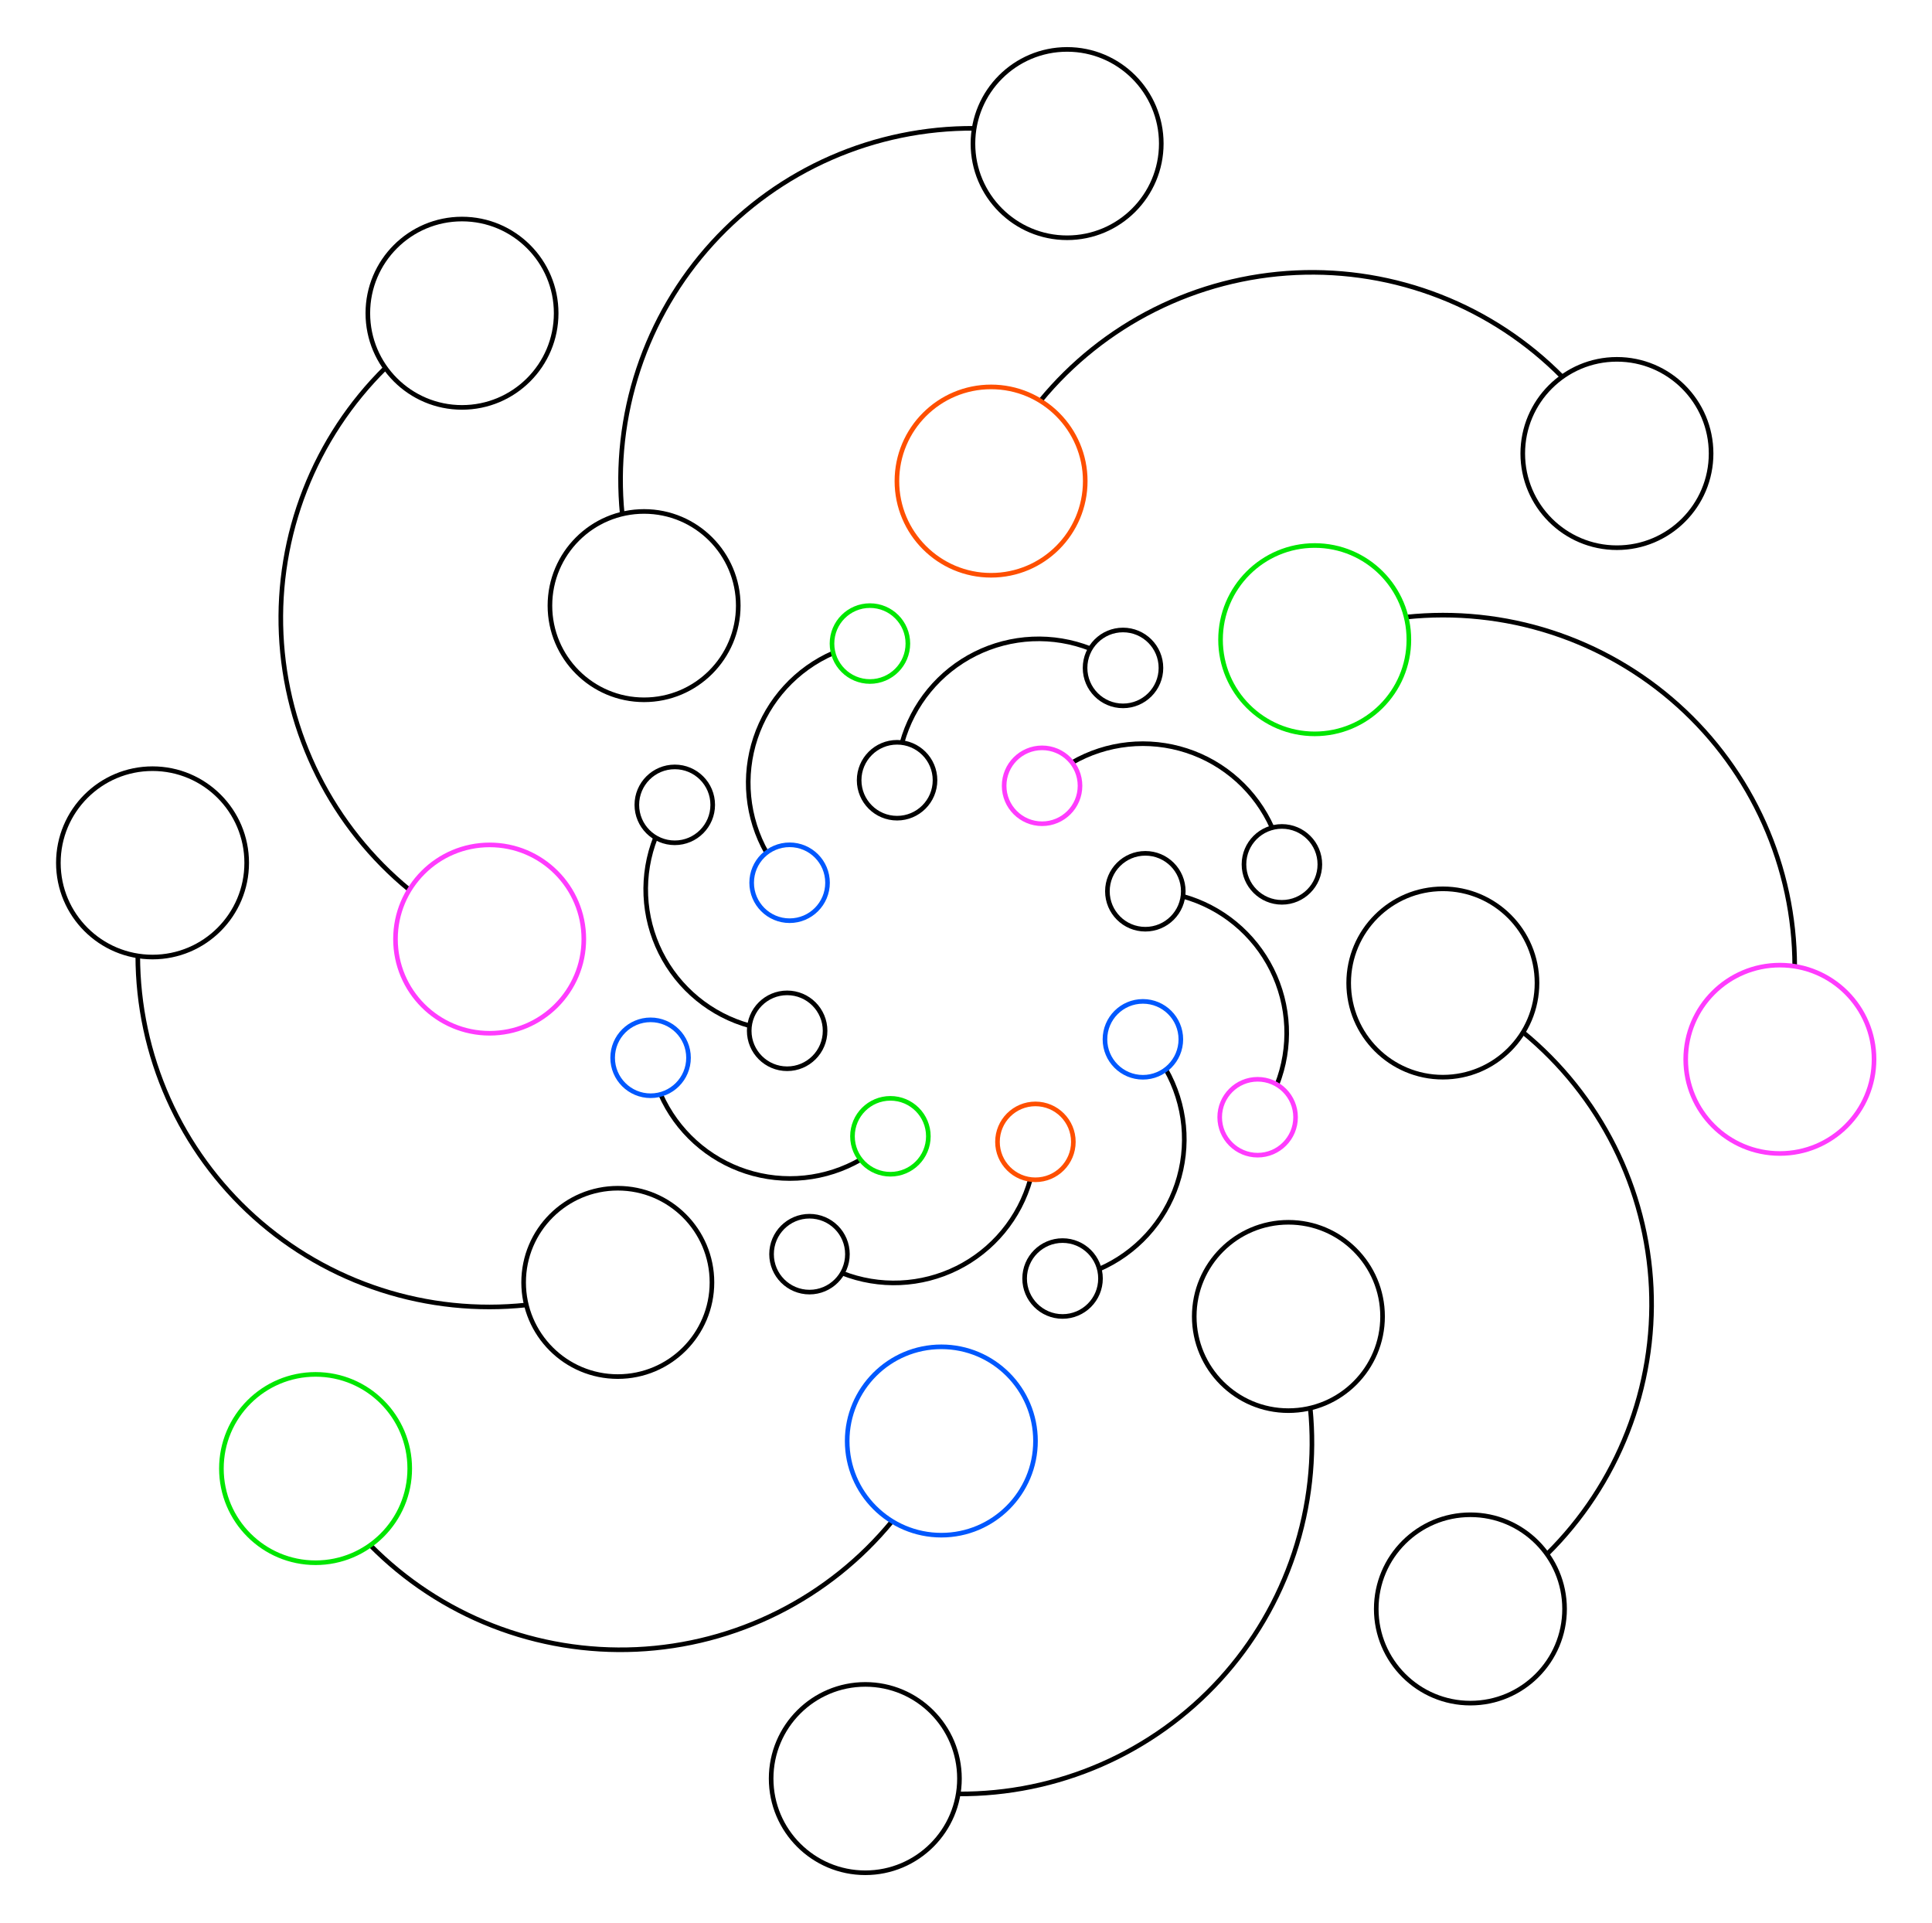 <?xml version="1.0" encoding="UTF-8"?> <svg xmlns="http://www.w3.org/2000/svg" width="419" height="417" viewBox="0 0 419 417" fill="none"><path d="M195.632 161.034C196.783 156.89 198.792 153.034 201.528 149.715C204.263 146.396 207.665 143.688 211.513 141.767C215.361 139.845 219.57 138.753 223.867 138.56C228.163 138.368 232.453 139.079 236.457 140.649" stroke="black" stroke-miterlimit="10"></path><path d="M232.508 165.367C236.234 163.217 240.37 161.875 244.649 161.427C248.927 160.979 253.251 161.435 257.342 162.766C261.433 164.097 265.198 166.273 268.394 169.152C271.589 172.032 274.144 175.551 275.893 179.481" stroke="black" stroke-miterlimit="10"></path><path d="M256.55 194.363C260.694 195.515 264.55 197.523 267.869 200.259C271.188 202.995 273.895 206.397 275.817 210.245C277.738 214.093 278.831 218.301 279.023 222.598C279.216 226.894 278.504 231.184 276.935 235.188" stroke="black" stroke-miterlimit="10"></path><path d="M252.857 231.916C254.977 235.659 256.287 239.807 256.701 244.089C257.115 248.371 256.624 252.693 255.261 256.773C253.897 260.853 251.691 264.602 248.785 267.775C245.88 270.947 242.34 273.474 238.395 275.191" stroke="black" stroke-miterlimit="10"></path><path d="M223.458 255.756C222.3 259.893 220.288 263.741 217.55 267.052C214.813 270.362 211.412 273.062 207.566 274.976C203.72 276.89 199.516 277.977 195.224 278.165C190.933 278.353 186.649 277.639 182.651 276.068" stroke="black" stroke-miterlimit="10"></path><path d="M186.655 251.442C182.928 253.593 178.791 254.937 174.511 255.385C170.231 255.833 165.905 255.376 161.813 254.043C157.721 252.711 153.956 250.532 150.761 247.649C147.567 244.766 145.014 241.243 143.27 237.309" stroke="black" stroke-miterlimit="10"></path><path d="M162.558 222.427C158.41 221.283 154.548 219.279 151.224 216.545C147.901 213.811 145.19 210.408 143.267 206.558C141.345 202.707 140.254 198.496 140.065 194.196C139.877 189.897 140.595 185.606 142.173 181.602" stroke="black" stroke-miterlimit="10"></path><path d="M166.251 184.893C164.133 181.148 162.825 177.001 162.411 172.719C161.997 168.437 162.486 164.116 163.848 160.035C165.209 155.954 167.412 152.204 170.314 149.029C173.216 145.853 176.753 143.322 180.695 141.599" stroke="black" stroke-miterlimit="10"></path><path d="M194.553 177.415C199.097 177.415 202.78 173.732 202.78 169.188C202.78 164.644 199.097 160.961 194.553 160.961C190.009 160.961 186.326 164.644 186.326 169.188C186.326 173.732 190.009 177.415 194.553 177.415Z" stroke="black" stroke-miterlimit="10"></path><path d="M243.55 153.062C248.094 153.062 251.778 149.379 251.778 144.835C251.778 140.292 248.094 136.608 243.55 136.608C239.007 136.608 235.323 140.292 235.323 144.835C235.323 149.379 239.007 153.062 243.55 153.062Z" stroke="black" stroke-miterlimit="10"></path><path d="M225.999 178.622C230.543 178.622 234.226 174.938 234.226 170.394C234.226 165.851 230.543 162.167 225.999 162.167C221.455 162.167 217.772 165.851 217.772 170.394C217.772 174.938 221.455 178.622 225.999 178.622Z" stroke="#FF3CFE" stroke-miterlimit="10"></path><path d="M278.013 195.661C282.557 195.661 286.241 191.978 286.241 187.434C286.241 182.89 282.557 179.207 278.013 179.207C273.47 179.207 269.786 182.89 269.786 187.434C269.786 191.978 273.47 195.661 278.013 195.661Z" stroke="black" stroke-miterlimit="10"></path><path d="M248.396 201.493C252.939 201.493 256.623 197.81 256.623 193.266C256.623 188.722 252.939 185.039 248.396 185.039C243.852 185.039 240.168 188.722 240.168 193.266C240.168 197.81 243.852 201.493 248.396 201.493Z" stroke="black" stroke-miterlimit="10"></path><path d="M272.748 250.491C277.292 250.491 280.975 246.807 280.975 242.264C280.975 237.72 277.292 234.036 272.748 234.036C268.204 234.036 264.521 237.72 264.521 242.264C264.521 246.807 268.204 250.491 272.748 250.491Z" stroke="#FF3CFE" stroke-miterlimit="10"></path><path d="M247.865 233.598C252.409 233.598 256.093 229.914 256.093 225.37C256.093 220.827 252.409 217.143 247.865 217.143C243.322 217.143 239.638 220.827 239.638 225.37C239.638 229.914 243.322 233.598 247.865 233.598Z" stroke="#0058FE" stroke-miterlimit="10"></path><path d="M230.442 285.466C234.986 285.466 238.669 281.782 238.669 277.238C238.669 272.695 234.986 269.011 230.442 269.011C225.898 269.011 222.215 272.695 222.215 277.238C222.215 281.782 225.898 285.466 230.442 285.466Z" stroke="black" stroke-miterlimit="10"></path><path d="M224.555 255.829C229.099 255.829 232.782 252.146 232.782 247.602C232.782 243.058 229.099 239.375 224.555 239.375C220.011 239.375 216.328 243.058 216.328 247.602C216.328 252.146 220.011 255.829 224.555 255.829Z" stroke="#FE4F00" stroke-miterlimit="10"></path><path d="M175.557 280.182C180.101 280.182 183.784 276.498 183.784 271.955C183.784 267.411 180.101 263.727 175.557 263.727C171.014 263.727 167.33 267.411 167.33 271.955C167.33 276.498 171.014 280.182 175.557 280.182Z" stroke="black" stroke-miterlimit="10"></path><path d="M193.109 254.623C197.652 254.623 201.336 250.939 201.336 246.396C201.336 241.852 197.652 238.168 193.109 238.168C188.565 238.168 184.881 241.852 184.881 246.396C184.881 250.939 188.565 254.623 193.109 254.623Z" stroke="#00E600" stroke-miterlimit="10"></path><path d="M141.094 237.602C145.638 237.602 149.322 233.918 149.322 229.374C149.322 224.831 145.638 221.147 141.094 221.147C136.551 221.147 132.867 224.831 132.867 229.374C132.867 233.918 136.551 237.602 141.094 237.602Z" stroke="#0058FE" stroke-miterlimit="10"></path><path d="M170.713 231.751C175.256 231.751 178.94 228.068 178.94 223.524C178.94 218.98 175.256 215.297 170.713 215.297C166.169 215.297 162.485 218.98 162.485 223.524C162.485 228.068 166.169 231.751 170.713 231.751Z" stroke="black" stroke-miterlimit="10"></path><path d="M146.341 182.754C150.885 182.754 154.569 179.07 154.569 174.526C154.569 169.983 150.885 166.299 146.341 166.299C141.798 166.299 138.114 169.983 138.114 174.526C138.114 179.07 141.798 182.754 146.341 182.754Z" stroke="black" stroke-miterlimit="10"></path><path d="M171.243 199.647C175.787 199.647 179.47 195.963 179.47 191.42C179.47 186.876 175.787 183.192 171.243 183.192C166.699 183.192 163.016 186.876 163.016 191.42C163.016 195.963 166.699 199.647 171.243 199.647Z" stroke="#0058FE" stroke-miterlimit="10"></path><path d="M188.666 147.779C193.21 147.779 196.893 144.095 196.893 139.552C196.893 135.008 193.21 131.324 188.666 131.324C184.122 131.324 180.439 135.008 180.439 139.552C180.439 144.095 184.122 147.779 188.666 147.779Z" stroke="#00E600" stroke-miterlimit="10"></path><path d="M225.634 86.916C232.411 78.661 240.848 71.922 250.397 67.136C259.946 62.35 270.393 59.624 281.063 59.135C291.733 58.645 302.386 60.403 312.333 64.294C322.28 68.186 331.298 74.124 338.804 81.724" stroke="black" stroke-miterlimit="10"></path><path d="M304.944 133.811C315.565 132.687 326.304 133.806 336.466 137.097C346.627 140.388 355.983 145.777 363.929 152.914C371.875 160.051 378.233 168.778 382.591 178.53C386.949 188.281 389.21 198.839 389.227 209.519" stroke="black" stroke-miterlimit="10"></path><path d="M330.32 223.853C338.577 230.627 345.318 239.062 350.106 248.609C354.893 258.156 357.62 268.603 358.11 279.273C358.599 289.942 356.84 300.595 352.948 310.54C349.055 320.486 343.115 329.502 335.513 337.004" stroke="black" stroke-miterlimit="10"></path><path d="M284.157 305.321C285.208 315.951 284.012 326.683 280.646 336.821C277.281 346.959 271.821 356.276 264.622 364.167C257.422 372.058 248.643 378.346 238.856 382.625C229.068 386.903 218.49 389.075 207.808 389" stroke="black" stroke-miterlimit="10"></path><path d="M193.474 329.874C186.698 338.132 178.262 344.873 168.714 349.66C159.165 354.448 148.716 357.175 138.045 357.665C127.375 358.154 116.72 356.395 106.773 352.502C96.826 348.609 87.808 342.669 80.305 335.066" stroke="black" stroke-miterlimit="10"></path><path d="M114.146 282.979C103.525 284.106 92.785 282.989 82.624 279.699C72.462 276.409 63.106 271.02 55.161 263.882C47.216 256.744 40.86 248.015 36.505 238.263C32.15 228.51 29.893 217.951 29.881 207.271" stroke="black" stroke-miterlimit="10"></path><path d="M88.788 192.955C80.527 186.182 73.782 177.748 68.991 168.2C64.2 158.651 61.47 148.202 60.979 137.531C60.488 126.859 62.246 116.204 66.139 106.256C70.032 96.307 75.973 87.289 83.577 79.786" stroke="black" stroke-miterlimit="10"></path><path d="M134.951 111.524C133.903 100.896 135.101 90.165 138.466 80.029C141.831 69.892 147.289 60.577 154.486 52.685C161.683 44.794 170.458 38.503 180.242 34.22C190.026 29.938 200.601 27.759 211.281 27.826" stroke="black" stroke-miterlimit="10"></path><path d="M214.938 124.743C226.217 124.743 235.36 115.6 235.36 104.321C235.36 93.042 226.217 83.899 214.938 83.899C203.66 83.899 194.517 93.042 194.517 104.321C194.517 115.6 203.66 124.743 214.938 124.743Z" stroke="#FE4F00" stroke-miterlimit="10"></path><path d="M350.669 118.764C361.947 118.764 371.091 109.621 371.091 98.343C371.091 87.064 361.947 77.921 350.669 77.921C339.39 77.921 330.247 87.064 330.247 98.343C330.247 109.621 339.39 118.764 350.669 118.764Z" stroke="black" stroke-miterlimit="10"></path><path d="M285.125 159.132C296.404 159.132 305.547 149.989 305.547 138.711C305.547 127.432 296.404 118.289 285.125 118.289C273.847 118.289 264.704 127.432 264.704 138.711C264.704 149.989 273.847 159.132 285.125 159.132Z" stroke="#00E600" stroke-miterlimit="10"></path><path d="M386.009 250.125C397.288 250.125 406.431 240.982 406.431 229.703C406.431 218.425 397.288 209.282 386.009 209.282C374.731 209.282 365.587 218.425 365.587 229.703C365.587 240.982 374.731 250.125 386.009 250.125Z" stroke="#FF3CFE" stroke-miterlimit="10"></path><path d="M312.915 233.579C324.194 233.579 333.337 224.436 333.337 213.158C333.337 201.879 324.194 192.736 312.915 192.736C301.636 192.736 292.493 201.879 292.493 213.158C292.493 224.436 301.636 233.579 312.915 233.579Z" stroke="black" stroke-miterlimit="10"></path><path d="M318.893 369.31C330.172 369.31 339.315 360.167 339.315 348.888C339.315 337.61 330.172 328.466 318.893 328.466C307.615 328.466 298.472 337.61 298.472 348.888C298.472 360.167 307.615 369.31 318.893 369.31Z" stroke="black" stroke-miterlimit="10"></path><path d="M279.421 305.887C290.7 305.887 299.843 296.744 299.843 285.466C299.843 274.187 290.7 265.044 279.421 265.044C268.143 265.044 259 274.187 259 285.466C259 296.744 268.143 305.887 279.421 305.887Z" stroke="black" stroke-miterlimit="10"></path><path d="M187.661 406.095C198.939 406.095 208.082 396.952 208.082 385.673C208.082 374.394 198.939 365.251 187.661 365.251C176.382 365.251 167.239 374.394 167.239 385.673C167.239 396.952 176.382 406.095 187.661 406.095Z" stroke="black" stroke-miterlimit="10"></path><path d="M204.152 332.891C215.43 332.891 224.573 323.748 224.573 312.469C224.573 301.19 215.43 292.047 204.152 292.047C192.873 292.047 183.73 301.19 183.73 312.469C183.73 323.748 192.873 332.891 204.152 332.891Z" stroke="#0058FE" stroke-miterlimit="10"></path><path d="M68.439 338.869C79.718 338.869 88.861 329.726 88.861 318.448C88.861 307.169 79.718 298.026 68.439 298.026C57.161 298.026 48.018 307.169 48.018 318.448C48.018 329.726 57.161 338.869 68.439 338.869Z" stroke="#00E600" stroke-miterlimit="10"></path><path d="M133.983 298.501C145.261 298.501 154.405 289.358 154.405 278.079C154.405 266.801 145.261 257.658 133.983 257.658C122.704 257.658 113.561 266.801 113.561 278.079C113.561 289.358 122.704 298.501 133.983 298.501Z" stroke="black" stroke-miterlimit="10"></path><path d="M33.08 207.527C44.359 207.527 53.502 198.383 53.502 187.105C53.502 175.826 44.359 166.683 33.08 166.683C21.802 166.683 12.659 175.826 12.659 187.105C12.659 198.383 21.802 207.527 33.08 207.527Z" stroke="black" stroke-miterlimit="10"></path><path d="M106.193 224.054C117.471 224.054 126.614 214.911 126.614 203.632C126.614 192.354 117.471 183.211 106.193 183.211C94.914 183.211 85.771 192.354 85.771 203.632C85.771 214.911 94.914 224.054 106.193 224.054Z" stroke="#FF3CFE" stroke-miterlimit="10"></path><path d="M100.196 88.342C111.475 88.342 120.618 79.199 120.618 67.92C120.618 56.642 111.475 47.498 100.196 47.498C88.918 47.498 79.774 56.642 79.774 67.92C79.774 79.199 88.918 88.342 100.196 88.342Z" stroke="black" stroke-miterlimit="10"></path><path d="M139.687 151.746C150.965 151.746 160.109 142.603 160.109 131.324C160.109 120.046 150.965 110.903 139.687 110.903C128.408 110.903 119.265 120.046 119.265 131.324C119.265 142.603 128.408 151.746 139.687 151.746Z" stroke="black" stroke-miterlimit="10"></path><path d="M231.429 51.557C242.708 51.557 251.851 42.414 251.851 31.135C251.851 19.857 242.708 10.714 231.429 10.714C220.15 10.714 211.007 19.857 211.007 31.135C211.007 42.414 220.15 51.557 231.429 51.557Z" stroke="black" stroke-miterlimit="10"></path></svg> 